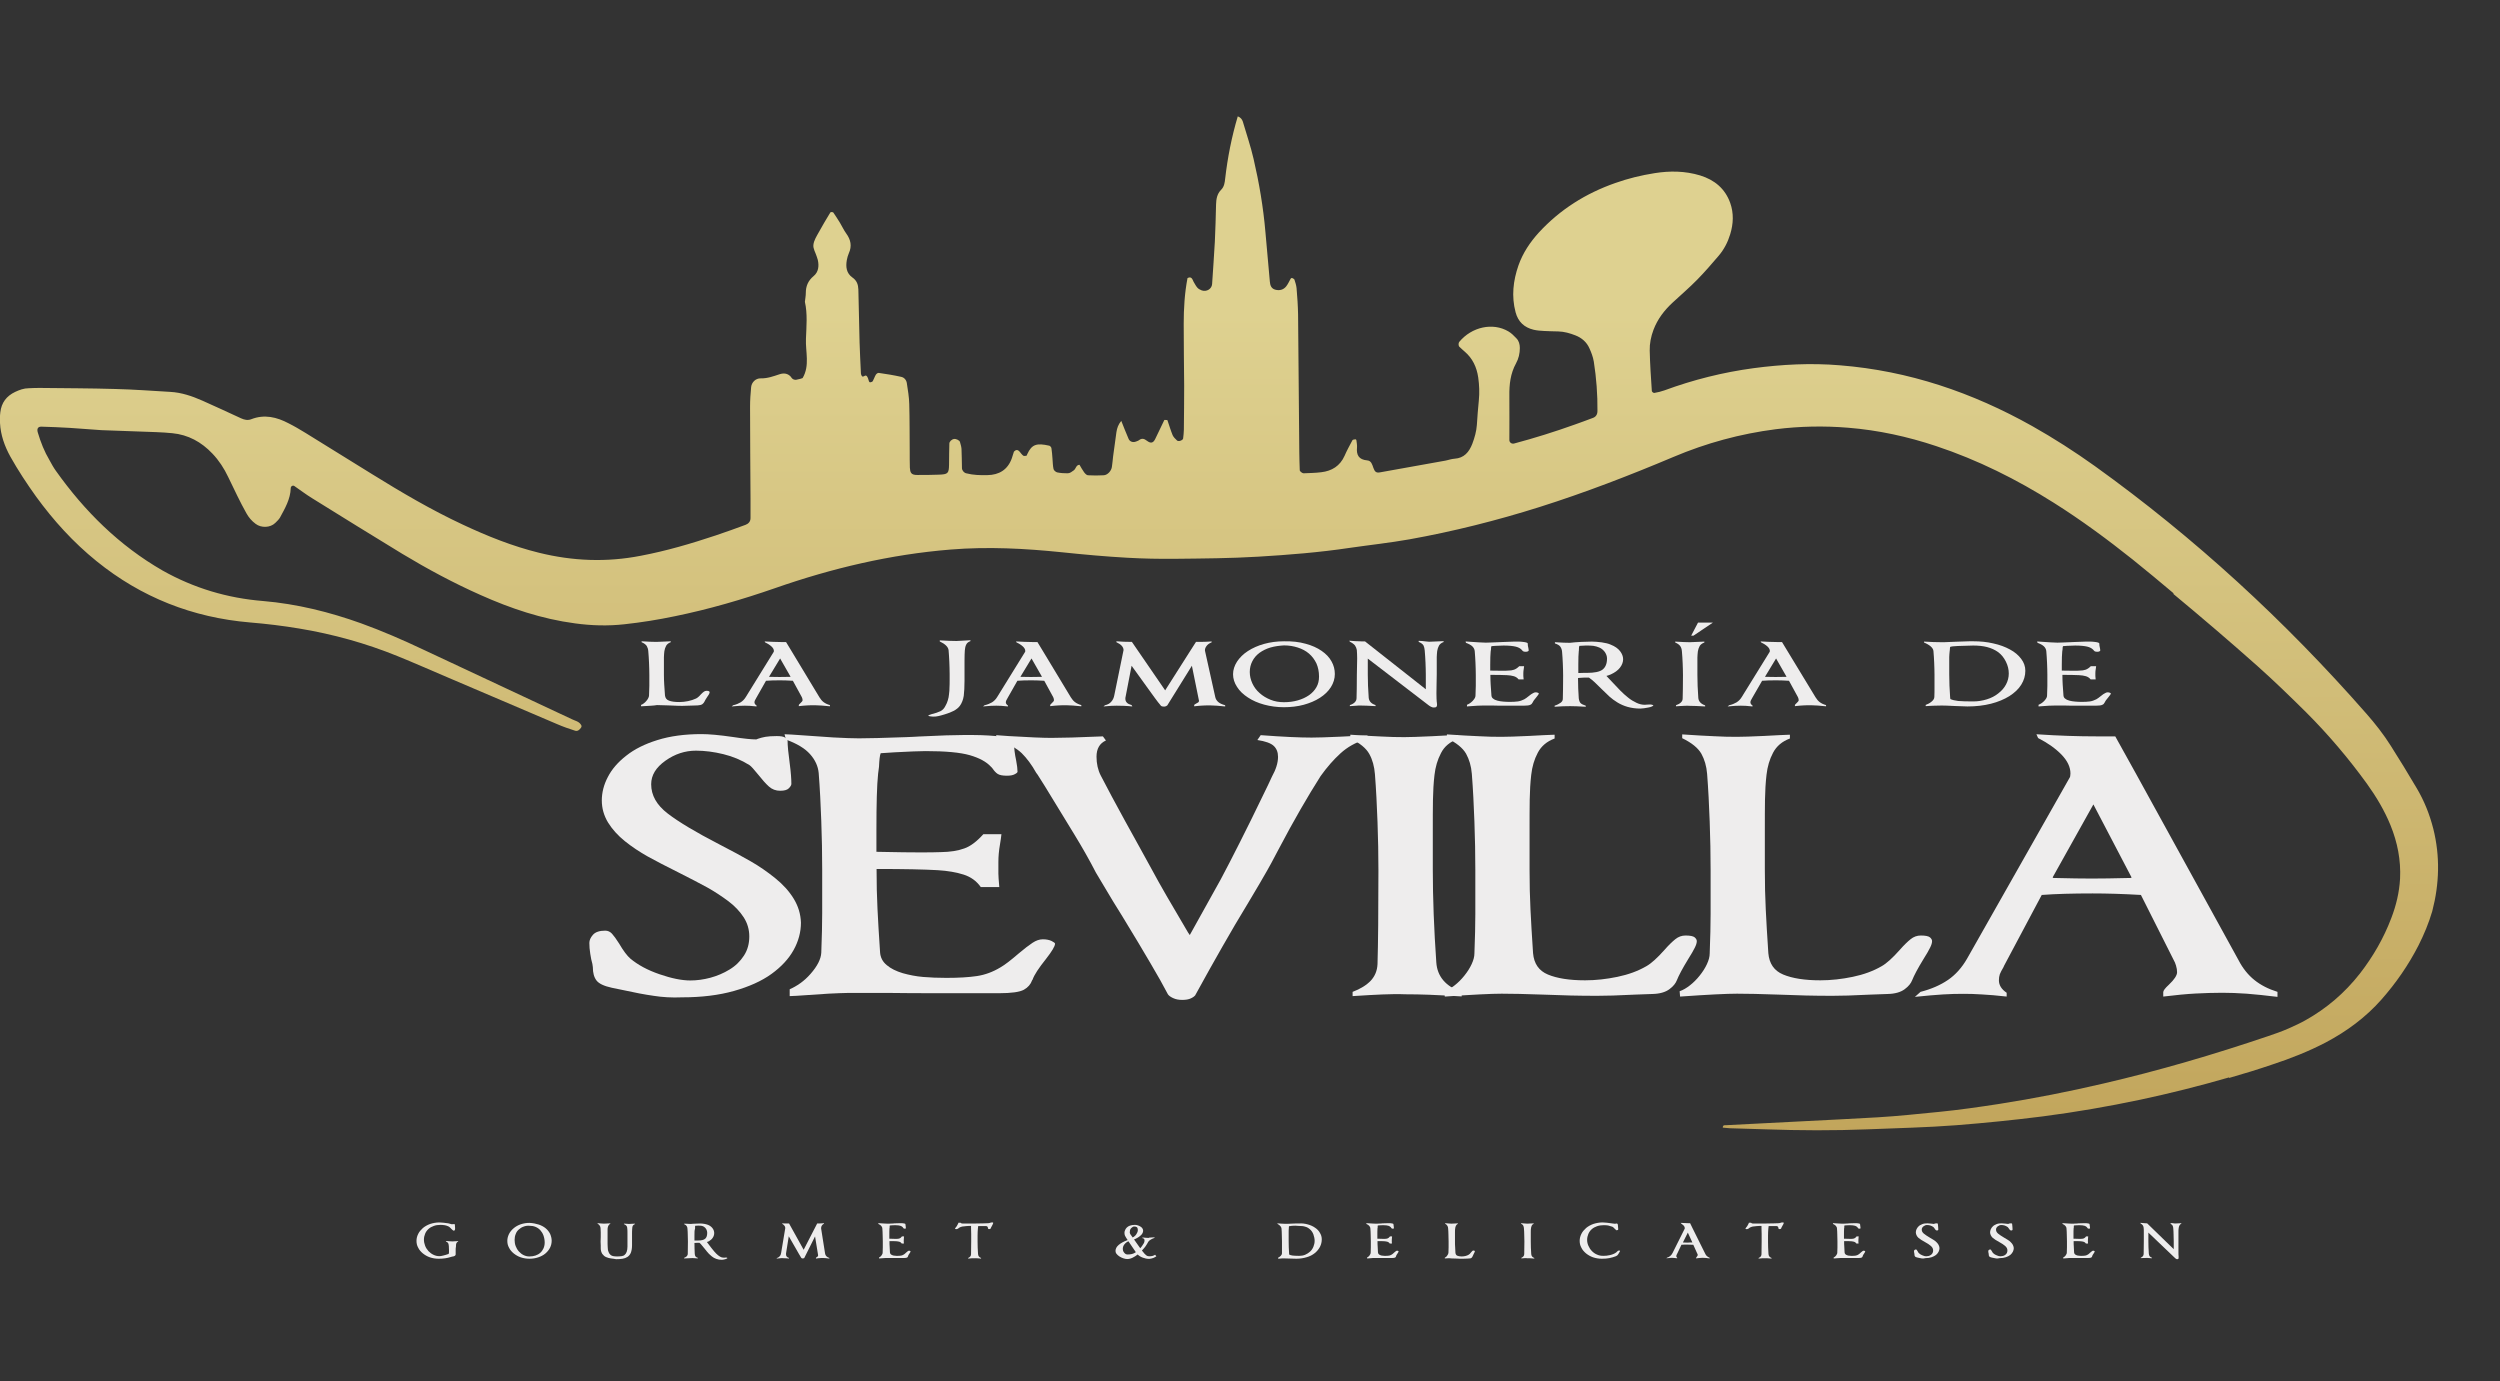 <svg enable-background="new 0 0 164.59 90.94" viewBox="0 0 164.59 90.94" xmlns="http://www.w3.org/2000/svg" xmlns:xlink="http://www.w3.org/1999/xlink"><rect x="0" y="0" width="164.59" height="90.94" fill="#333333" stroke="none"/><linearGradient id="a" gradientUnits="userSpaceOnUse" x1="80.254" x2="80.254" y1="77.609" y2="20.643"><stop offset=".006" stop-color="#c0a359"/><stop offset="1" stop-color="#ded190"/></linearGradient><g fill="#eeeded"><path d="m43.03 65.56c-.57-.08-1.26-.21-2.07-.39-.34-.07-.57-.12-.68-.14-.51-.11-.85-.27-1.01-.48s-.24-.5-.24-.88c0-.01-.01-.08-.03-.21-.06-.19-.1-.42-.14-.67s-.06-.49-.06-.71c0-.18.08-.36.24-.54s.43-.27.81-.27c.17 0 .32.07.44.2s.28.35.47.65c.28.48.53.81.74.99.49.41 1.13.76 1.92 1.03.78.27 1.46.41 2.03.41.43 0 .87-.06 1.32-.18.44-.12.87-.3 1.26-.54.4-.24.71-.55.95-.92s.35-.79.35-1.26c0-.45-.12-.87-.37-1.26-.25-.38-.58-.74-1.01-1.06s-.88-.62-1.38-.9c-.49-.27-1.13-.6-1.9-.99-.83-.41-1.51-.77-2.04-1.06-.53-.3-1.03-.63-1.49-1s-.83-.78-1.11-1.23c-.27-.45-.41-.93-.41-1.45s.13-1.04.4-1.55c.26-.51.67-.98 1.21-1.4.54-.43 1.22-.77 2.06-1.03.83-.26 1.8-.39 2.89-.39.49 0 1.18.06 2.07.19.72.11 1.23.16 1.53.16.02 0 .06-.01.11-.04.15-.05.32-.1.5-.13s.43-.05.75-.05c.26 0 .45.03.55.1s.16.13.16.19c0 .34.05.84.14 1.5.08.6.11 1.06.11 1.36 0 .08-.06.18-.17.29s-.3.16-.57.16c-.28 0-.53-.09-.74-.28s-.44-.45-.71-.79c-.27-.33-.45-.54-.57-.62-.53-.33-1.1-.57-1.72-.72-.61-.15-1.22-.23-1.8-.23-.72 0-1.39.22-2.01.66s-.94.95-.94 1.55c0 .73.36 1.37 1.09 1.93s1.85 1.23 3.36 2.01c.85.44 1.56.82 2.11 1.14.56.32 1.09.69 1.6 1.1s.92.86 1.22 1.35.46 1.01.48 1.58c0 .62-.16 1.22-.48 1.8s-.81 1.11-1.46 1.58-1.48.84-2.47 1.12-2.13.42-3.42.42c-.67.03-1.31-.01-1.87-.1z"/><path d="m54.53 65.42c-.52.03-1.22.08-2.09.14-.09 0-.25.01-.45.02v-.45c.23-.1.46-.23.7-.4s.46-.37.67-.61c.45-.51.69-.98.71-1.4.04-1.04.06-1.91.06-2.59s0-1.64 0-2.89c0-1.04-.02-2.11-.06-3.19s-.09-2.14-.17-3.15c-.04-.45-.23-.87-.57-1.25s-.87-.7-1.59-.96l-.09-.35.45.02c1.1.08 2.01.14 2.75.19.74.04 1.31.06 1.7.06.3 0 .71-.01 1.23-.02s1.15-.03 1.89-.06c.36-.01.63-.03.82-.04 1.4-.07 2.39-.1 2.98-.1.42 0 .78 0 1.11.01.32.01.65.03.99.06s.62.09.85.16c.23.08.34.18.34.3 0 .34.05.73.14 1.15.06.32.09.56.09.74 0 .04-.06.1-.18.16-.12.07-.3.1-.52.1-.28 0-.49-.04-.61-.12s-.23-.2-.33-.35c-.06-.07-.09-.11-.11-.12-.3-.33-.77-.58-1.39-.76s-1.6-.27-2.92-.27c-.4 0-1.08.03-2.04.08l-.91.06c-.06.15-.09.45-.11.89-.02.18-.04.34-.06.47-.08.77-.11 1.99-.11 3.67v1.46c1.36.03 2.36.04 2.98.04.57 0 .99-.01 1.28-.02.61-.01 1.11-.09 1.52-.24.41-.14.83-.46 1.26-.94h1.19c-.02.19-.05.41-.09.64-.08.45-.11.85-.11 1.19v.77c0 .14.02.44.06.88h-1.22c-.28-.4-.66-.67-1.13-.82s-1.04-.25-1.7-.29c-.85-.05-2.19-.08-4.03-.08 0 .96.02 1.83.06 2.61s.09 1.73.17 2.87c.02.34.17.63.44.85.27.23.62.4 1.05.53.43.12.87.21 1.35.25.47.04.98.06 1.53.06.81 0 1.48-.04 2.01-.12s1.05-.27 1.56-.58c.28-.16.68-.47 1.19-.91.38-.32.68-.55.91-.7s.45-.23.68-.23.42.04.57.11c.15.08.23.13.23.18 0 .16-.2.5-.6 1.01-.47.59-.77 1.04-.88 1.36l-.03.04c-.09.26-.27.47-.54.62s-.81.23-1.65.23h-4.23c-1.17 0-2.21-.01-3.12-.02-1.23 0-2.07 0-2.53 0-.38.01-.83.02-1.35.05z"/><path d="m70.72 54.92c-.55-.9-1.19-1.95-1.93-3.16l-.48-.76-.09-.12c-.3-.54-.62-.96-.95-1.29-.33-.32-.87-.62-1.6-.9l-.09-.29.82.06c1.34.08 2.28.12 2.81.12.66 0 1.8-.03 3.4-.1l.2.27c-.42.19-.62.55-.62 1.07 0 .45.09.87.28 1.24.45.88.99 1.87 1.6 2.99.61 1.11 1.21 2.18 1.77 3.21.49.92 1.29 2.3 2.38 4.14l.11.16c.61-1.11 1.29-2.33 2.04-3.67.38-.71.8-1.53 1.26-2.44s1.01-2.02 1.63-3.31c.15-.3.31-.64.48-1.01.26-.47.4-.9.4-1.3 0-.3-.09-.54-.28-.72s-.55-.31-1.08-.39l.22-.32c1.46.11 2.57.16 3.35.16.38 0 1.01-.02 1.9-.06.76-.04 1.35-.07 1.79-.08l-.17.27c-.62.19-1.16.49-1.62.91-.45.41-.89.91-1.31 1.5-.44.69-.87 1.41-1.31 2.17s-.95 1.69-1.53 2.79c-.3.58-.53 1-.68 1.26-.25.44-.65 1.13-1.22 2.08-.61 1-1.18 1.97-1.72 2.92-.54.94-1.14 2.02-1.8 3.22-.04.05-.13.12-.28.19s-.34.1-.57.1-.43-.04-.6-.12-.28-.16-.34-.25c-.3-.58-.68-1.25-1.14-2.03-.45-.78-1.08-1.82-1.87-3.12-.44-.7-.78-1.26-1.02-1.67-.25-.41-.48-.81-.71-1.19-.4-.78-.88-1.63-1.43-2.53z"/><path d="m91.02 65.47c-.52.02-1.18.06-1.97.11v-.28c.51-.19.91-.44 1.19-.73.28-.3.43-.66.45-1.1.04-1.37.06-3.43.06-6.16 0-1.04-.02-2.11-.06-3.19s-.09-2.14-.17-3.15c-.04-.51-.16-.95-.37-1.33s-.62-.72-1.25-1.02v-.25c.87.06 1.56.1 2.07.12.51.03 1 .04 1.48.04.36 0 .96-.02 1.82-.06.74-.04 1.31-.07 1.73-.08v.25c-.53.19-.91.5-1.13.94-.23.43-.37.92-.43 1.45-.06.52-.09 1.06-.1 1.63-.01.56-.01 1.28-.01 2.14v2.45c0 1.9.08 3.93.23 6.1.06.93.61 1.59 1.67 1.96v.29c-.89-.05-1.6-.09-2.14-.11s-1.06-.03-1.57-.03c-.48-.02-.98-.01-1.5.01z"/><path d="m95.12 65.61-.03-.35c.23-.08.45-.21.68-.39s.44-.39.64-.64.36-.5.48-.76.18-.49.18-.7c.04-1.04.06-1.91.06-2.59s0-1.64 0-2.89c0-1.04-.02-2.11-.06-3.19s-.09-2.14-.17-3.15c-.04-.51-.17-.95-.38-1.33-.22-.38-.64-.72-1.26-1.02v-.25c.89.06 1.59.1 2.1.12.51.03 1 .04 1.48.04.38 0 .99-.02 1.84-.06.74-.04 1.3-.07 1.67-.08v.25c-.51.19-.88.5-1.11.94-.23.43-.37.92-.43 1.45-.06.52-.09 1.06-.1 1.63-.01.56-.01 1.28-.01 2.14v2.45c0 .98.02 1.85.06 2.63s.09 1.74.17 2.89c.06.69.38 1.16.98 1.41s1.41.38 2.45.38c.7 0 1.41-.08 2.13-.23s1.35-.38 1.9-.7c.32-.18.72-.54 1.19-1.07.28-.32.52-.55.72-.71s.42-.24.67-.24c.3 0 .5.04.6.12.09.08.14.16.14.25 0 .11-.04.25-.13.43s-.23.43-.44.76c-.38.62-.62 1.08-.74 1.38-.08.21-.24.41-.5.6s-.63.3-1.12.31c-.08 0-.44.01-1.11.04-1.14.06-1.99.08-2.55.08-.66 0-1.23-.01-1.72-.02-.48-.01-1.09-.03-1.83-.06-1.13-.04-2.03-.06-2.7-.06-.66 0-1.92.06-3.75.19z"/><path d="m110.61 65.61-.03-.35c.23-.08.45-.21.68-.39s.44-.39.64-.64.36-.5.48-.76.18-.49.18-.7c.04-1.04.06-1.91.06-2.59s0-1.64 0-2.89c0-1.04-.02-2.11-.06-3.19s-.09-2.14-.17-3.15c-.04-.51-.17-.95-.38-1.33-.22-.38-.64-.72-1.26-1.02v-.25c.89.06 1.59.1 2.1.12.51.03 1 .04 1.48.04.38 0 .99-.02 1.84-.06.74-.04 1.3-.07 1.67-.08v.25c-.51.19-.88.5-1.11.94-.23.43-.37.92-.43 1.45-.06.52-.09 1.06-.1 1.63-.01.56-.01 1.28-.01 2.14v2.45c0 .98.02 1.85.06 2.63s.09 1.74.17 2.89c.06.69.38 1.16.98 1.41s1.41.38 2.45.38c.7 0 1.41-.08 2.13-.23s1.35-.38 1.9-.7c.32-.18.72-.54 1.19-1.07.28-.32.52-.55.72-.71s.42-.24.67-.24c.3 0 .5.04.6.12.09.08.14.16.14.25 0 .11-.04.25-.13.43s-.23.43-.44.76c-.38.62-.62 1.08-.74 1.38-.08.21-.24.41-.5.6s-.63.3-1.12.31c-.08 0-.44.01-1.11.04-1.14.06-1.99.08-2.55.08-.66 0-1.23-.01-1.72-.02-.48-.01-1.09-.03-1.83-.06-1.13-.04-2.03-.06-2.7-.06-.66 0-1.91.06-3.75.19z"/><path d="m147.38 63.22c.28.54.63.97 1.04 1.3s.91.59 1.52.78v.33c-.78-.1-1.45-.16-2.03-.21-.58-.04-1.11-.06-1.6-.06-.59 0-1.17.02-1.76.05s-1.3.1-2.13.2v-.29c0-.1.12-.26.37-.49.36-.34.54-.62.54-.82 0-.14-.02-.28-.07-.44s-.09-.26-.13-.32l-2.18-4.33c-1.19-.07-2.25-.1-3.18-.1-1.31 0-2.42.03-3.35.1l-2.5 4.7v.02c-.13.22-.22.39-.26.5-.04.12-.06.25-.06.4 0 .32.17.59.51.82v.25c-.64-.07-1.18-.12-1.62-.14-.44-.03-.84-.04-1.22-.04-.44 0-.89.01-1.36.04s-1.09.08-1.84.16l.37-.33c.7-.18 1.3-.44 1.8-.78s.92-.81 1.26-1.4l6.75-11.91c.04-.05.06-.15.06-.29 0-.41-.19-.82-.58-1.23-.39-.4-.9-.77-1.55-1.1l-.11-.25c1.46.1 2.78.14 3.97.14h1.22l1.36 2.45zm-7.06-5.42v-.06l-2.5-4.78-2.67 4.78v.06c1.14.03 1.99.04 2.55.04.58 0 1.45-.01 2.62-.04z"/><path d="m42.21 46.5-.01-.09c.06-.02.12-.05.18-.1.06-.04.12-.1.17-.16s.1-.12.13-.19c.03-.06.05-.12.05-.17.01-.26.02-.47.02-.64s0-.41 0-.72c0-.26-.01-.52-.02-.79s-.03-.53-.05-.78c-.01-.13-.05-.24-.1-.33-.06-.09-.17-.18-.34-.25v-.06c.24.01.43.02.57.03s.27.01.4.01c.1 0 .27-.01.5-.02.2-.01.35-.02.45-.02v.06c-.14.05-.24.13-.3.23-.06.11-.1.23-.12.36s-.02.26-.03.4v.53.61c0 .24.01.46.02.65s.03.43.05.72c.02.17.1.29.27.35.16.06.38.09.67.09.19 0 .38-.02.58-.06.19-.04.37-.1.52-.17.09-.04.2-.13.32-.27.08-.08.14-.14.2-.18.05-.04.11-.06.18-.06.08 0 .14.01.16.03.03.02.04.04.04.06 0 .03-.01.06-.03.11-.02.04-.06.11-.12.19-.1.15-.17.27-.2.34-.02.05-.07.1-.13.15-.07.05-.17.07-.3.08-.02 0-.12 0-.3.01-.31.01-.54.02-.69.02-.18 0-.33 0-.47-.01-.13 0-.3-.01-.5-.02-.31-.01-.55-.02-.73-.02-.2.04-.54.05-1.04.08z"/><path d="m53.95 45.91c.08.13.17.24.28.32s.25.15.41.19v.08c-.21-.02-.39-.04-.55-.05s-.3-.02-.44-.02c-.16 0-.32 0-.48.01s-.35.02-.58.05v-.07c0-.02.03-.06.1-.12.1-.09.15-.15.15-.21 0-.03-.01-.07-.02-.11s-.02-.07-.03-.08l-.59-1.08c-.32-.02-.61-.03-.86-.03-.35 0-.66.01-.91.03l-.67 1.18v.01c-.04.05-.06.1-.07.13s-.02.06-.02.1c0 .08.05.15.14.21v.06c-.17-.02-.32-.03-.44-.04s-.23-.01-.33-.01c-.12 0-.24 0-.37.01s-.3.02-.5.04l.1-.08c.19-.04.35-.11.49-.19.14-.09.25-.2.34-.35l1.83-2.96c.01-.01.02-.04.02-.07 0-.1-.05-.2-.16-.3s-.25-.19-.42-.27l-.03-.06c.4.02.75.04 1.08.04h.33l.37.61zm-1.91-1.35v-.02l-.68-1.19-.72 1.19v.02c.31.01.54.01.69.01s.39 0 .71-.01z"/><path d="m61.87 42.23v-.07c.24.01.45.02.64.03.18.01.33.01.46.01.08 0 .21-.01.39-.02.2-.01.38-.02.53-.03v.06c-.14.05-.23.12-.28.23-.05.1-.08.23-.09.38s-.02.39-.02.71v1.29c0 .41-.02.74-.05.99-.04.25-.12.47-.25.65-.09.13-.22.23-.39.33-.17.09-.38.17-.61.24-.15.05-.29.08-.4.11-.12.03-.24.04-.37.04-.06 0-.12-.01-.2-.02-.07-.01-.11-.03-.11-.05 0-.01.01-.02.03-.03s.06-.02.12-.04l.02-.01c.28-.07.49-.14.63-.21s.25-.19.33-.36c.06-.1.11-.22.15-.35s.07-.27.08-.41c.02-.14.03-.29.03-.44.01-.15.01-.3.01-.47v-.42c0-.26-.01-.52-.02-.79s-.03-.53-.05-.78c-.03-.21-.22-.4-.58-.57z"/><path d="m70.5 45.91c.08.13.17.24.28.32s.25.15.41.19v.08c-.21-.02-.39-.04-.55-.05s-.3-.02-.44-.02c-.16 0-.32 0-.48.01s-.35.02-.58.05v-.07c0-.02.03-.06.1-.12.1-.09.15-.15.15-.21 0-.03-.01-.07-.02-.11s-.02-.07-.03-.08l-.59-1.08c-.32-.02-.61-.03-.86-.03-.35 0-.66.01-.91.03l-.67 1.18v.01c-.04.05-.06.1-.07.13s-.02.06-.02.1c0 .08.05.15.14.21v.06c-.17-.02-.32-.03-.44-.04s-.23-.01-.33-.01c-.12 0-.24 0-.37.01s-.3.02-.5.04l.1-.08c.19-.04.35-.11.49-.19.14-.09.25-.2.34-.35l1.83-2.96c.01-.01.02-.04.02-.07 0-.1-.05-.2-.16-.3s-.25-.19-.42-.27l-.03-.06c.4.02.75.04 1.08.04h.33l.37.61zm-1.91-1.35v-.02l-.68-1.19-.72 1.19v.02c.31.01.54.01.69.01s.39 0 .71-.01z"/><path d="m80.01 45.9c.03.13.1.24.21.33s.26.15.44.2v.08c-.21-.02-.39-.04-.55-.05s-.3-.02-.44-.02c-.15 0-.31 0-.47.01s-.35.02-.58.05v-.07c0-.03.04-.07.13-.11.06-.03.11-.06.14-.08.03-.03.05-.06.05-.11 0 0 0-.01-.01-.02v-.01l-.46-2.27-1.62 2.61c-.02.01-.04.03-.08.05s-.08.03-.13.03c-.07 0-.12-.01-.15-.02s-.06-.03-.08-.06-.04-.06-.07-.09-.06-.07-.1-.12-.11-.14-.21-.28-.26-.36-.47-.65c-.59-.82-.94-1.31-1.06-1.47l-.4 2.07c-.01.02-.01.05-.01.1 0 .11.03.19.1.26.06.07.17.12.31.16l.05.09c-.18-.02-.36-.03-.55-.04s-.35-.01-.48-.01c-.12 0-.24 0-.37.01s-.3.02-.5.04l.1-.08c.17-.04.31-.11.41-.23.11-.12.17-.26.2-.42l.61-2.98c0-.2-.16-.38-.47-.52v-.06c.19.01.36.02.5.03.14 0 .31.01.52.01l2.19 3.19 1.64-2.58.39-.61h.29c.08 0 .21-.01.4-.01.15-.01.27-.01.34-.02v.06c-.13.05-.24.12-.32.22s-.12.2-.12.29v.04c.01.02.01.03.01.04z"/><path d="m85.95 42.38c.42.11.77.27 1.06.47s.51.43.65.69c.15.26.22.54.22.84s-.09.59-.26.86-.41.5-.72.7-.67.35-1.07.46c-.41.11-.84.16-1.3.16s-.89-.06-1.3-.17-.77-.27-1.07-.47c-.31-.2-.55-.43-.72-.7-.17-.26-.26-.54-.26-.83s.09-.56.26-.83c.17-.26.41-.5.72-.7s.67-.36 1.07-.47.84-.17 1.3-.17c.53-.01 1 .04 1.42.16zm-2.31.25c-.27.08-.51.2-.72.35-.2.15-.36.33-.47.55-.11.21-.17.45-.17.71s.06.51.17.75.27.46.48.64c.21.19.45.33.72.44s.57.16.88.16c.33 0 .63-.04.91-.12s.52-.19.74-.34c.21-.15.37-.32.49-.53s.17-.44.17-.7c0-.32-.06-.61-.17-.86-.12-.25-.28-.47-.49-.65s-.46-.31-.74-.4-.58-.14-.91-.14c-.32.02-.62.06-.89.14z"/><path d="m93.87 42.23c.11.01.18.02.22.02.1 0 .26-.01.49-.02.2-.01.35-.02.46-.02v.06c-.14.05-.24.13-.3.23-.06.11-.1.23-.12.36s-.02.26-.03.4v.53.61c0 .13 0 .31-.01.55-.01.32-.01.55-.01.68 0 .27.01.47.02.58l.01.06c.01.07.01.11.01.14 0 .06-.02.11-.05.13-.03.03-.09.04-.18.04-.05 0-.11-.02-.17-.05s-.12-.07-.17-.11l-3.99-3.06v.36.69c0 .47.02.98.06 1.52.02.24.17.4.45.49v.07c-.24-.01-.43-.02-.58-.03s-.29-.01-.43-.01c-.08 0-.16 0-.23.01-.07 0-.22.01-.45.03v-.07c.13-.04.24-.1.32-.18s.12-.17.12-.28c.01-.34.02-.85.02-1.53 0-.11 0-.28.01-.52s.01-.43.01-.55c0-.24-.01-.41-.02-.52v-.04c-.02-.11-.06-.21-.12-.3-.07-.09-.18-.17-.34-.25l-.04-.07c.03 0 .06 0 .11.01.23.02.41.03.54.03.13.01.26.01.39.01l4 3.15v-.32-.64c0-.26-.01-.52-.02-.79s-.03-.53-.05-.78v-.01c-.01-.14-.04-.25-.08-.34-.05-.09-.15-.17-.32-.24v-.07c.15 0 .3.02.47.04z"/><path d="m97.27 46.46c-.14.01-.33.02-.57.04-.03 0-.07 0-.12.01v-.11c.06-.02.12-.06.19-.1.06-.04.12-.09.18-.15.12-.13.19-.24.19-.35.01-.26.02-.47.02-.64s0-.41 0-.72c0-.26-.01-.52-.02-.79s-.03-.53-.05-.78c-.01-.11-.06-.22-.15-.31s-.24-.17-.43-.24l-.02-.09.12.01c.3.02.55.04.75.05s.35.02.46.02c.08 0 .19 0 .33-.01.14 0 .31-.01.51-.02.1 0 .17-.01.22-.01.38-.02.65-.03.81-.03h.3c.09 0 .18.01.27.02s.17.02.23.04.09.04.09.07c0 .09.01.18.04.29.02.08.02.14.02.18 0 .01-.02.02-.05.04s-.08.03-.14.03c-.08 0-.13-.01-.17-.03-.03-.02-.06-.05-.09-.09-.02-.02-.03-.03-.03-.03-.08-.08-.21-.15-.38-.19s-.43-.07-.79-.07c-.11 0-.29.01-.55.02l-.25.02c-.02.04-.03.11-.03.22-.01.04-.01.08-.02.12-.02.19-.03.5-.03.91v.36c.37.01.64.01.81.01.15 0 .27 0 .35-.01.16 0 .3-.02.41-.06s.22-.11.34-.23h.32c-.01.05-.01.1-.02.16-.02.11-.03.21-.03.3v.19s.01.11.02.22h-.33c-.08-.1-.18-.17-.31-.21s-.28-.06-.46-.07c-.23-.01-.6-.02-1.09-.02 0 .24.01.46.02.65s.03.43.05.71c.01.09.04.16.12.21.07.06.17.1.28.13.12.03.24.05.37.06s.27.02.42.02c.22 0 .4-.01.55-.03.14-.02.28-.07.42-.14.08-.04.18-.12.32-.23.1-.08.18-.14.25-.17.06-.04.12-.06.18-.06s.11.01.15.03.06.03.06.04c0 .04-.05.12-.16.25-.13.15-.21.26-.24.34l-.01.01c-.03.06-.07.12-.15.15-.07.04-.22.06-.45.06h-1.15c-.32 0-.6 0-.85-.01-.33 0-.56 0-.69 0-.07 0-.2 0-.34.01z"/><path d="m104.11 42.26c.31-.01.54-.02.69-.02.19 0 .41.02.65.05.25.04.44.08.59.15.28.11.48.25.62.43.13.17.2.35.2.53 0 .19-.07.38-.21.56s-.34.32-.6.44c-.1.04-.2.08-.29.1.07.08.19.2.35.37.22.23.4.43.56.59s.33.32.51.46c.18.15.37.26.56.35s.37.13.55.13c.03 0 .07 0 .13-.01.09-.01.16-.01.22-.01.05 0 .09.01.13.02s.07.02.08.03c0 .03-.03.05-.09.08s-.14.05-.24.07-.2.04-.29.05c-.1.01-.18.02-.24.02-.3 0-.58-.04-.83-.11s-.47-.17-.67-.29-.37-.25-.53-.39c-.15-.14-.34-.32-.55-.53-.17-.17-.31-.31-.43-.42s-.24-.21-.37-.3h-.31c-.07 0-.17.01-.32.02l-.09.01c0 .47.02.92.05 1.34.02.14.06.25.12.31s.18.12.34.17v.07c-.24-.01-.44-.02-.59-.03s-.29-.01-.43-.01c-.31 0-.65.01-1.03.04v-.07c.16-.05.29-.12.39-.19s.15-.16.15-.26c.01-.34.02-.85.02-1.54 0-.26-.01-.52-.02-.79s-.03-.53-.05-.78c-.01-.12-.05-.23-.11-.32s-.18-.16-.36-.22v-.08c.44.03.77.04.99.04.2-.03.44-.04.75-.06zm-.2 1.48v.57c.08 0 .2 0 .34-.01h.22c.5 0 .85-.07 1.04-.22s.29-.39.29-.73c0-.14-.05-.28-.14-.42-.1-.13-.22-.24-.37-.3-.12-.05-.25-.09-.39-.11s-.31-.02-.51-.02c-.08 0-.21.01-.39.02h-.02c-.02.04-.03.11-.03.22 0 .06 0 .1-.01.13-.02.19-.03.48-.03.87z"/><path d="m110.88 46.47c-.14.01-.32.01-.54.03v-.07c.14-.05.25-.11.32-.18.08-.07.12-.16.12-.27.01-.34.02-.85.02-1.53 0-.26-.01-.52-.02-.79s-.03-.53-.05-.78c-.01-.13-.04-.24-.1-.33s-.17-.18-.34-.25v-.06c.24.01.42.02.56.03s.27.01.4.01c.1 0 .26-.01.49-.02.2-.01.36-.02.47-.02v.06c-.14.05-.25.13-.31.23-.06.11-.1.23-.12.36s-.02.26-.03.4v.53.61c0 .47.02.98.06 1.52.02.23.17.39.45.49v.07c-.24-.01-.44-.02-.58-.03-.15-.01-.29-.01-.43-.01-.09-.01-.23-.01-.37 0z"/><path d="m119.53 45.91c.08.13.17.24.28.32s.25.15.41.19v.08c-.21-.02-.39-.04-.55-.05s-.3-.02-.44-.02c-.16 0-.32 0-.48.01s-.35.02-.58.05v-.07c0-.02.03-.06.1-.12.1-.09.15-.15.15-.21 0-.03-.01-.07-.02-.11s-.02-.07-.03-.08l-.59-1.08c-.32-.02-.61-.03-.86-.03-.35 0-.66.01-.91.03l-.68 1.18v.01c-.04.05-.06.1-.07.13s-.02.06-.02.1c0 .08.05.15.14.21v.06c-.17-.02-.32-.03-.44-.04s-.23-.01-.33-.01c-.12 0-.24 0-.37.01s-.3.02-.5.04l.1-.08c.19-.04.35-.11.49-.19.14-.09.25-.2.34-.35l1.83-2.96c.01-.01.02-.04.02-.07 0-.1-.05-.2-.16-.3s-.25-.19-.42-.27l-.03-.06c.4.02.75.04 1.08.04h.33l.37.61zm-1.92-1.35v-.02l-.68-1.19-.72 1.19v.02c.31.01.54.01.69.01.16 0 .4 0 .71-.01z"/><path d="m131.23 42.36c.42.09.79.23 1.1.4.32.17.56.38.74.62s.27.5.27.78c0 .33-.09.63-.27.92s-.44.53-.78.75c-.34.21-.74.38-1.21.5s-.99.18-1.55.18c-.17 0-.46-.01-.86-.03-.37-.02-.65-.03-.83-.03-.14 0-.31 0-.49.01s-.37.01-.57.03v-.08c.14-.05.27-.12.39-.22s.18-.2.18-.31c.01-.17.01-.41.01-.72v-.73c0-.26-.01-.52-.02-.79s-.03-.53-.05-.78c-.02-.2-.22-.39-.62-.56v-.06c.2.01.4.02.61.03s.38.01.53.01.3 0 .44-.01c.14 0 .3-.01.5-.02.23-.01.43-.01.59-.02s.35-.01.57-.01c.46 0 .9.04 1.32.14zm-2.34.17c-.26.01-.43.03-.5.06-.01.05-.02.12-.02.2-.01.03-.01.05-.01.07-.02.13-.02.26-.03.4v.53.61c0 .47.02.98.06 1.52 0 .01 0 .02.01.05v.05c.12.06.29.1.52.13.23.02.56.03.99.03.31 0 .61-.05.9-.14s.54-.22.75-.39c.22-.17.39-.36.51-.59s.18-.46.18-.72-.06-.52-.19-.78-.29-.46-.5-.62c-.22-.16-.47-.27-.74-.34s-.58-.1-.91-.1c-.41.01-.76.02-1.02.03z"/><path d="m134.9 46.46c-.14.01-.33.02-.57.04-.03 0-.07 0-.12.01v-.11c.06-.02.12-.06.19-.1.06-.04.12-.09.18-.15.12-.13.19-.24.19-.35.01-.26.02-.47.02-.64s0-.41 0-.72c0-.26-.01-.52-.02-.79s-.03-.53-.05-.78c-.01-.11-.06-.22-.15-.31s-.24-.17-.43-.24l-.02-.09.12.01c.3.02.55.04.75.05s.35.02.46.02c.08 0 .19 0 .33-.01.14 0 .31-.01.51-.02.1 0 .17-.01.22-.01.38-.02.65-.03.81-.03h.3c.09 0 .18.01.27.02s.17.02.23.04.09.04.09.07c0 .09.01.18.04.29.02.08.02.14.02.18 0 .01-.02.02-.05.04s-.08.03-.14.03c-.08 0-.13-.01-.17-.03-.03-.02-.06-.05-.09-.09-.02-.02-.03-.03-.03-.03-.08-.08-.21-.15-.38-.19s-.43-.07-.79-.07c-.11 0-.29.01-.55.02l-.25.02c-.02.04-.03.11-.03.22-.01.04-.01.08-.02.12-.02.19-.03.5-.03.91v.36c.37.01.64.01.81.01.15 0 .27 0 .35-.01.16 0 .3-.02.41-.06s.22-.11.34-.23h.35c-.01.05-.01.1-.02.16-.02.11-.03.21-.03.3v.19s.01.11.02.22h-.33c-.08-.1-.18-.17-.31-.21s-.28-.06-.46-.07c-.23-.01-.6-.02-1.09-.02 0 .24.01.46.02.65s.03.43.05.71c.01.09.04.16.12.21.07.06.17.1.28.13.12.03.24.05.37.06s.27.02.42.02c.22 0 .4-.01.55-.03.14-.02.28-.07.42-.14.08-.04.18-.12.32-.23.1-.08.18-.14.25-.17.06-.04.12-.06.18-.06s.11.01.15.03.06.03.06.04c0 .04-.05.12-.16.25-.13.15-.21.26-.24.34l-.01.01c-.03.06-.07.12-.15.15-.07.04-.22.06-.45.06h-1.15c-.32 0-.6 0-.85-.01-.33 0-.56 0-.69 0-.1 0-.22 0-.37.01z"/><path d="m112.77 40.99-1.28.86h-.15l.45-.86z"/><path d="m29.98 82.64c-.01.02-.03.03-.06.05s-.08.03-.15.04c-.05.01-.09.02-.11.03-.21.07-.47.11-.78.11-.2 0-.39-.03-.57-.09s-.33-.15-.47-.26c-.13-.11-.24-.23-.31-.38-.08-.14-.11-.29-.11-.45s.04-.31.11-.45c.07-.15.18-.27.31-.39.13-.11.29-.2.48-.27.19-.06.39-.1.61-.1.08 0 .17.01.28.02.1.01.2.02.31.04.04.01.09.02.15.04.04.01.07.02.08.02.02 0 .04 0 .06-.01h.06c.03 0 .05 0 .06.01s.02.01.02.02v.03.06c0 .03 0 .07.01.12v.09c0 .02-.01.04-.02.07-.01.02-.04.03-.07.03-.02 0-.04-.01-.06-.03s-.05-.05-.09-.08c-.04-.05-.08-.08-.11-.11s-.07-.05-.11-.07c-.09-.04-.17-.06-.24-.07-.08-.01-.16-.02-.25-.02-.17 0-.32.02-.45.07-.14.05-.25.11-.35.2s-.17.19-.22.31-.08.25-.08.39.03.28.08.41.13.25.22.35c.1.1.2.18.33.24.12.06.25.09.39.09.06 0 .15-.01.25-.04.1-.02.21-.06.34-.1.02-.01.03-.02.03-.05.01-.03.01-.07.01-.12 0-.03 0-.06 0-.09 0-.12-.01-.21-.01-.26-.01-.09-.02-.15-.04-.19s-.07-.08-.15-.12v-.03c.1.01.18.01.25.02.06 0 .12.01.18.01.04 0 .09 0 .16-.01.08-.01.16-.01.22-.01l-.01.03c-.05.02-.09.06-.11.1-.02.05-.03.11-.03.18v.04c-.02.1-.02.18-.02.24v.28c0 .03-.01.04-.02.06z"/><path d="m35.47 80.62c.18.06.34.15.46.25.13.11.22.23.29.37.06.14.1.29.1.45s-.04.32-.11.46c-.08.15-.18.27-.31.38s-.29.19-.47.25-.37.09-.57.09-.39-.03-.57-.09-.33-.15-.47-.26c-.13-.11-.24-.23-.31-.38-.08-.14-.11-.29-.11-.45s.04-.3.11-.45c.07-.14.18-.27.31-.38s.29-.2.47-.26.37-.09.57-.09c.22.01.42.05.61.11zm-1.01.14c-.12.04-.22.11-.31.19s-.16.18-.2.3c-.05.12-.07.24-.07.38s.02.28.07.41.12.25.21.35.19.18.31.24.25.09.38.09c.14 0 .28-.02.4-.06s.23-.1.32-.18.16-.18.21-.29.08-.24.08-.38c0-.17-.03-.33-.08-.47s-.12-.25-.21-.35-.2-.17-.32-.22-.25-.07-.4-.07c-.14-.01-.27.01-.39.06z"/><path d="m40.22 82.85c-.11-.01-.22-.05-.32-.09s-.18-.12-.25-.21c-.06-.1-.1-.22-.1-.37v-.19c0-.12-.01-.2-.01-.24 0-.05 0-.15.01-.3 0-.13 0-.24 0-.32 0-.06 0-.14-.01-.25 0-.07-.02-.13-.05-.18s-.08-.1-.15-.14v-.03c.11.01.19.01.25.02.06 0 .12.01.17.01.04 0 .12 0 .22-.01.09-.01.15-.01.2-.01v.03c-.06.03-.1.07-.13.13s-.04.12-.05.2v.21s-0 .17-0 .29v.33.17c0 .06 0 .13.01.23 0 .13.02.23.06.31.03.08.08.14.13.18s.11.07.18.08.14.02.24.02c.13 0 .23-.01.31-.02s.15-.04.2-.09c.05-.04.1-.11.13-.2s.05-.2.05-.34c0-.05 0-.11 0-.19v-.13c0-.02 0-.11 0-.25 0-.1 0-.18 0-.26 0-.15 0-.27-.01-.34 0-.09-.02-.15-.05-.19s-.08-.08-.17-.12v-.03c.06 0 .12.01.19.01.06 0 .1.01.12.01.04 0 .11 0 .21-.01.09-.01.16-.01.2-.01v.03c-.07.03-.12.07-.14.11s-.04.11-.04.21c-.01.12-.01.24-.01.37v.47.12.12c0 .2-.03.36-.08.49-.05.12-.13.21-.22.27s-.2.1-.32.12-.26.03-.43.03c-.11-.03-.23-.03-.34-.05z"/><path d="m45.81 80.56c.13-.01.23-.01.3-.01.08 0 .18.01.29.03s.19.05.26.08c.12.06.21.14.27.23s.09.19.09.29c0 .11-.03.21-.09.3-.06.1-.15.17-.26.24-.04.02-.09.04-.13.05.03.04.08.11.15.2.09.13.18.23.25.32s.14.17.22.25.16.14.24.19.16.07.24.07h.06c.04 0 .07-.01.09-.01s.04 0 .06.01.03.01.04.02c0 .01-.01.03-.04.04s-.06.03-.1.04-.09.02-.13.03-.08.01-.1.01c-.13 0-.25-.02-.36-.06s-.21-.09-.29-.16c-.09-.07-.16-.14-.23-.21-.07-.08-.15-.17-.24-.29-.07-.09-.14-.17-.19-.23s-.1-.12-.16-.17h-.15c-.03 0-.08 0-.14.01h-.04c0 .26.01.5.02.72.01.08.02.13.05.17s.08.07.15.09v.04c-.11-.01-.19-.01-.26-.02s-.13 0-.19 0c-.13 0-.28.01-.45.02v-.04c.07-.03.13-.06.17-.1s.06-.09.07-.14c0-.18.01-.46.01-.83 0-.14 0-.28-.01-.43 0-.15-.01-.29-.02-.42 0-.07-.02-.12-.05-.17s-.08-.09-.16-.12v-.04c.19.01.34.02.43.02.09-.01.19-.02.33-.02zm-.09.8v.31h.15.1c.22 0 .37-.04.46-.12s.13-.21.13-.39c0-.08-.02-.15-.06-.23-.04-.07-.09-.13-.16-.17-.05-.03-.11-.05-.17-.06s-.14-.01-.22-.01c-.04 0-.09 0-.17.01h-.01c-.01.02-.01.06-.01.12v.07c-.04.1-.04.25-.04.47z"/><path d="m54.32 82.53c.01.07.04.13.09.18s.11.08.19.11v.04c-.09-.01-.17-.02-.24-.03s-.13-.01-.19-.01c-.07 0-.14 0-.2.01-.07 0-.15.01-.25.03v-.04c0-.02.02-.04.06-.06.03-.02.05-.03.06-.05s.02-.03.02-.06c0 0 0 0 0-.01v-.01l-.2-1.23-.71 1.42c-.01.01-.02.02-.04.02-.02.01-.04.01-.06.01-.03 0-.05 0-.06-.01s-.03-.02-.04-.03-.02-.03-.03-.05-.03-.04-.04-.07c-.02-.03-.05-.08-.09-.15-.04-.08-.11-.19-.2-.35-.26-.44-.41-.71-.46-.8l-.18 1.13v.06c0 .06.01.1.04.14s.07.07.14.09l.02.05c-.08-.01-.16-.02-.24-.02s-.15-.01-.21-.01c-.05 0-.11 0-.16.01-.06 0-.13.01-.22.02l.04-.04c.07-.02.13-.06.18-.12s.08-.14.09-.23l.27-1.62c0-.11-.07-.2-.2-.28v-.03c.09.01.16.01.22.01h.23l.96 1.73.72-1.4.17-.33h.13c.03 0 .09 0 .17-.01.07 0 .12-.01.15-.01v.03c-.06.03-.1.07-.14.12-.03.05-.05.11-.05.16v.02.02z"/><path d="m58.17 82.83c-.06 0-.14.01-.25.02-.01 0-.03 0-.05 0v-.06c.03-.01.05-.03.08-.05s.05-.05.08-.08c.05-.07.08-.13.08-.19 0-.14.01-.26.01-.35s0-.22 0-.39c0-.14 0-.28-.01-.43 0-.15-.01-.29-.02-.42 0-.06-.03-.12-.07-.17s-.1-.09-.19-.13l-.01-.05h.05c.13.01.24.02.33.02s.15.01.2.01h.15c.06 0 .14 0 .22-.01.04 0 .07 0 .1-.01.17-.01.28-.01.35-.01h.13c.04 0 .08 0 .12.01.04 0 .07.01.1.02s.04.02.04.04c0 .05.01.1.02.16.01.04.01.08.01.1 0 .01-.01.01-.02.02s-.04.01-.06.01c-.03 0-.06-.01-.07-.02s-.03-.03-.04-.05c-.01-.01-.01-.01-.01-.02-.04-.04-.09-.08-.16-.1s-.19-.04-.35-.04c-.05 0-.13 0-.24.01l-.11.01c-.01.02-.01.06-.01.12 0 .02 0 .05-.01.06-.01.1-.01.27-.01.49v.2c.16 0 .28.01.35.01h.15c.07 0 .13-.01.18-.03s.1-.06.15-.13h.14c0 .03-.01.05-.01.09-.01.06-.01.11-.01.16v.1c0 .02 0 .06.01.12h-.14c-.03-.05-.08-.09-.13-.11-.06-.02-.12-.03-.2-.04-.1-.01-.26-.01-.48-.01 0 .13 0 .25.01.35 0 .1.01.23.02.39 0 .05.02.08.05.12.03.03.07.05.12.07s.1.03.16.03c.06.01.12.01.18.01.1 0 .18-.01.24-.02s.12-.04.18-.08c.03-.02.08-.06.14-.12.04-.04.08-.07.11-.09s.05-.03.08-.03.05.01.07.02.03.02.03.02c0 .02-.02.07-.07.14-.06.08-.09.14-.1.18v.01c-.01.04-.03.06-.06.08s-.1.03-.19.03h-.53c-.14 0-.26 0-.37 0-.15 0-.25 0-.3 0-.04-0-.09-0-.16.01z"/><path d="m65.32 80.68c-.05.09-.09.16-.1.2 0 .01-.02.02-.04.03-.03.01-.05.01-.06.01-.03 0-.05-.01-.06-.02-.01-.02-.02-.04-.02-.07 0-.02 0-.03-.01-.03-.01-.03-.02-.04-.04-.06-.02-.01-.04-.02-.06-.02-.05 0-.14 0-.26 0h-.27l-.02.18c-.01.12-.02.27-.02.46v.2.18c0 .26.01.53.03.82.01.13.07.21.2.26v.04c-.11-.01-.19-.01-.25-.02s-.13 0-.19 0-.11 0-.18 0c-.06 0-.14.01-.23.02v-.04c.06-.03.11-.06.14-.1s.05-.09.05-.15c0-.18.01-.46.01-.83 0-.19 0-.36 0-.49s0-.26-.01-.4v-.14c-.12 0-.22 0-.31.01s-.18.02-.27.03c-.03.01-.06.02-.1.03s-.08.04-.12.06c0 0-.01.01-.02.02-.02.02-.05.03-.07.04s-.05.02-.08.02c-.02 0-.04 0-.06-.01s-.03-.01-.03-.02.02-.04.06-.09.07-.08.08-.11c0-.01.01-.02.02-.04.04-.06.06-.11.07-.15h.14c.02.02.04.03.06.04s.05.01.09.01h.82c.12 0 .31 0 .57-.01.09 0 .18 0 .28-.01.04 0 .08-.01.14-.03.03-.01.05-.02.07-.02h.11c.02.05-.01.11-.06.2z"/><path d="m75.81 81.47c.09-.01.16-.01.21-.01l-.02.04c-.11.04-.2.08-.27.13-.08.05-.14.12-.18.21-.04.08-.1.16-.16.25-.06.08-.14.16-.21.24l.04.05c.1.13.18.22.24.26.06.05.13.07.2.07.08 0 .14-.01.2-.02.05-.01.12-.04.19-.08l.08.1c-.05.04-.12.07-.2.11-.05.02-.09.03-.14.04s-.09.02-.13.02c-.15 0-.29-.03-.42-.08-.14-.05-.25-.12-.34-.21-.1.08-.21.15-.33.21s-.24.09-.36.09c-.08 0-.17-.02-.26-.05s-.17-.07-.25-.12-.14-.11-.19-.17-.07-.13-.07-.19c0-.15.07-.28.21-.4s.34-.23.59-.32l-.08-.12c-.04-.07-.08-.13-.1-.18s-.03-.11-.03-.18c0-.05.01-.11.04-.17.02-.06.06-.12.11-.17s.12-.1.21-.13.2-.05.32-.05c.06 0 .13.01.19.03s.12.04.18.08c.05.03.1.07.13.12s.05.1.05.16-.02.11-.05.17-.08.11-.14.16-.12.1-.2.14-.14.08-.21.1l.41.58c.07-.07.15-.19.24-.34.01-.02.02-.04.03-.08s.01-.07.01-.1c0-.04-.01-.07-.03-.1-.02-.02-.06-.04-.12-.05l.02-.04c.09.01.16.01.22.02.06 0 .12.01.17.01.02-.02.09-.03.2-.03zm-1.87.88c.02.04.04.09.07.12s.06.07.1.09.08.03.12.03c.11 0 .21-.01.29-.03s.17-.06.26-.12l-.49-.72c-.11.05-.2.12-.27.21s-.1.19-.1.3c-0 .03.01.07.02.12zm.45-1.16c.01.04.03.08.06.11l.12.17c.1-.05.18-.12.24-.21s.1-.18.1-.27c0-.06-.01-.1-.02-.13s-.03-.06-.05-.07-.05-.02-.07-.03c-.03 0-.06-.01-.1-.01s-.07.01-.1.03-.06.04-.09.07-.05.06-.07.1c-.02.03-.02.07-.02.1-.02.06-.01.1-0 .14z"/><path d="m86.1 80.61c.18.05.34.12.48.22.14.09.25.21.32.34.08.13.12.27.12.42 0 .18-.04.34-.12.5-.08.15-.19.29-.34.41s-.32.21-.53.27c-.2.06-.43.1-.68.1-.08 0-.2 0-.38-.01-.16-.01-.28-.01-.36-.01-.06 0-.13 0-.21 0s-.16.01-.25.02v-.07c.06-.03.12-.07.17-.12s.08-.11.08-.17c0-.09 0-.22 0-.39v-.39c0-.14 0-.28-.01-.43 0-.15-.01-.29-.02-.42-.01-.11-.1-.21-.27-.31v-.03c.09.01.18.01.27.02.09 0 .17.01.23.01h.19c.06 0 .13-.01.22-.01.1 0 .19-.01.26-.01s.15 0 .25 0c.2-.02.4.01.58.06zm-1.02.09c-.12.01-.19.02-.22.03 0 .03-.01.06-.01.11v.04c-.01.07-.01.14-.01.22v.29.33c0 .26.01.53.03.82v.02.03c.05.03.13.06.23.07s.24.02.43.02c.14 0 .27-.02.39-.07s.23-.12.33-.21.17-.2.22-.32.08-.25.08-.39-.03-.28-.08-.42-.13-.25-.22-.33c-.1-.09-.2-.15-.32-.18-.12-.04-.25-.05-.4-.05-.19-.02-.34-.02-.45-.01z"/><path d="m90.3 82.83c-.06 0-.14.01-.25.02-.01 0-.03 0-.05 0v-.06c.03-.01.05-.03.08-.05s.05-.05.08-.08c.05-.07.08-.13.08-.19 0-.14.01-.26.01-.35s0-.22 0-.39c0-.14 0-.28-.01-.43 0-.15-.01-.29-.02-.42 0-.06-.03-.12-.07-.17s-.1-.09-.19-.13l-.01-.05h.05c.13.01.24.02.33.02s.15.01.2.01h.15c.06 0 .14 0 .22-.01.04 0 .07 0 .1-.01.17-.01.28-.01.35-.01h.13c.04 0 .08 0 .12.01.04 0 .07.01.1.02s.04.02.04.04c0 .05.01.1.02.16.01.04.01.08.01.1 0 .01-.01.01-.02.02s-.04.01-.06.01c-.03 0-.06-.01-.07-.02s-.03-.03-.04-.05c-.01-.01-.01-.01-.01-.02-.04-.04-.09-.08-.16-.1s-.19-.04-.35-.04c-.05 0-.13 0-.24.01l-.11.01c-.01.02-.01.06-.01.12 0 .02 0 .05-.01.06-.01.1-.01.27-.01.49v.2c.16 0 .28.01.35.01h.15c.07 0 .13-.01.18-.03s.1-.06.15-.13h.14c0 .03-.01.05-.01.09-.01.06-.01.11-.01.16v.1c0 .02 0 .06.01.12h-.14c-.03-.05-.08-.09-.13-.11-.06-.02-.12-.03-.2-.04-.1-.01-.26-.01-.48-.01 0 .13 0 .25.01.35 0 .1.01.23.02.39 0 .05.02.08.05.12.03.03.07.05.12.07s.1.03.16.03c.06.01.12.01.18.01.1 0 .18-.01.24-.02s.12-.04.18-.08c.03-.02.08-.06.14-.12.04-.04.08-.07.11-.09s.05-.03.08-.03.05.01.07.02.03.02.03.02c0 .02-.02.07-.07.14-.06.08-.09.14-.1.18v.01c-.01.04-.03.06-.06.08s-.1.03-.19.03h-.5c-.14 0-.26 0-.37 0-.15 0-.25 0-.3 0-.08-0-.13-0-.19.01z"/><path d="m95.12 82.85v-.05c.03-.01.05-.03.08-.05s.05-.05.08-.09c.02-.03.04-.07.06-.1.01-.04.02-.07.02-.09 0-.14.01-.26.01-.35s0-.22 0-.39c0-.14 0-.28-.01-.43 0-.15-.01-.29-.02-.42 0-.07-.02-.13-.05-.18s-.08-.1-.15-.14v-.03c.11.01.19.01.25.02.06 0 .12.01.17.01.04 0 .12 0 .22-.01.09-.01.15-.01.2-.01v.03c-.06.03-.1.07-.13.13s-.04.12-.05.2c-.01.07-.01.14-.01.22v.29.33c0 .13 0 .25.01.35 0 .1.01.23.02.39.01.09.05.16.12.19s.17.05.29.05c.08 0 .17-.01.25-.03s.16-.05.22-.09c.04-.02.09-.07.14-.14.03-.04.06-.07.09-.1.02-.02.05-.03.08-.03.04 0 .06.01.07.02s.02.02.02.03-.01.03-.02.06c-.01.02-.03.06-.05.1-.04.08-.07.15-.09.19-.01.03-.03.05-.06.08s-.07.04-.13.04c-.01 0-.05 0-.13.01-.13.01-.24.01-.3.01-.08 0-.15 0-.2 0-.06 0-.13 0-.22-.01-.13-.01-.24-.01-.32-.01-.09-.02-.24-.02-.46 0z"/><path d="m100.39 82.83c-.06 0-.14.01-.23.02v-.04c.06-.03.11-.06.14-.1s.05-.09.05-.15c0-.18.01-.46.01-.83 0-.14 0-.28-.01-.43 0-.15-.01-.29-.02-.42 0-.07-.02-.13-.04-.18s-.07-.1-.15-.14v-.03c.1.01.18.01.25.02.06 0 .12.01.17.01.04 0 .11 0 .21-.01.09-.01.16-.01.2-.01v.03c-.06.03-.11.07-.13.13-.03.06-.04.12-.05.2-.01.07-.01.14-.01.22v.29.33c0 .26.01.53.03.82.01.13.07.21.2.26v.04c-.11-.01-.19-.01-.25-.02s-.13 0-.19 0c-.06-.01-.11-.01-.18-.01z"/><path d="m106.4 80.98c-.02-.02-.05-.04-.08-.07-.04-.04-.07-.07-.1-.1s-.07-.05-.11-.06c-.08-.03-.16-.05-.24-.07-.08-.01-.17-.02-.27-.02-.17 0-.32.02-.46.07s-.25.11-.35.2-.17.19-.22.31-.08.25-.08.39.03.27.09.4.13.24.23.34.21.18.34.23c.13.06.26.08.4.08.07 0 .14 0 .22-.01.07-.01.15-.02.23-.04.17-.04.31-.1.41-.18.01-.01.03-.02.04-.04.03-.03.05-.05.07-.06s.04-.02.06-.02c.03 0 .05 0 .06.01s.02.01.02.02-.01.03-.03.06-.04.07-.07.12c-.02.03-.03.05-.04.06-.02.04-.07.08-.15.11-.13.05-.27.09-.42.12s-.31.04-.49.04c-.2 0-.39-.03-.57-.09s-.33-.15-.47-.26c-.13-.11-.24-.23-.31-.38-.08-.14-.11-.29-.11-.45s.04-.31.11-.45c.07-.15.18-.27.31-.39.13-.11.29-.2.48-.27.19-.06.39-.1.61-.1.08 0 .17.01.28.02.1.01.2.02.31.04 0 0 .03 0 .07.01.08.01.14.02.17.02 0 0 .01-.01.02-.01s.04-.01.06-.01c.04 0 .07.01.08.04.01.02.02.06.02.11 0 .03 0 .07.01.13 0 .05.01.08.01.1 0 .01-.01.03-.02.04s-.04.02-.07.02c-.02.02-.04.01-.05-.01z"/><path d="m112.26 82.53c.03.07.07.13.12.17s.11.08.18.11v.04c-.09-.01-.17-.02-.24-.03s-.13-.01-.19-.01c-.07 0-.14 0-.21.01-.07 0-.15.01-.25.03v-.04c0-.01.01-.04.04-.07.04-.05.06-.08.06-.11 0-.02 0-.04-.01-.06s-.01-.04-.02-.04l-.26-.58c-.14-.01-.27-.01-.38-.01-.15 0-.29 0-.4.01l-.3.63c-.02.03-.03.05-.03.07s-.01.03-.01.05c0 .04.02.08.06.11v.03c-.08-.01-.14-.02-.19-.02s-.1-.01-.14-.01c-.05 0-.11 0-.16.01-.06 0-.13.01-.22.02l.04-.04c.08-.02.15-.06.21-.11s.11-.11.15-.19l.8-1.6c0-.01.01-.02.01-.04 0-.06-.02-.11-.07-.17-.05-.05-.11-.1-.18-.15l-.01-.03c.17.01.33.02.47.02h.14l.16.33zm-.84-.73-.3-.65-.32.64v.01c.13 0 .23.01.3.01.08-.01.18-.01.32-.01z"/><path d="m117.36 80.68c-.05.09-.09.16-.1.2 0 .01-.02.02-.04.03-.03.01-.05.01-.06.01-.03 0-.05-.01-.06-.02-.01-.02-.02-.04-.02-.07 0-.02 0-.03-.01-.03-.01-.03-.02-.04-.04-.06-.02-.01-.04-.02-.06-.02-.05 0-.14 0-.26 0h-.27l-.02.18c-.01.12-.02.27-.02.46v.2.18c0 .26.01.53.03.82.01.13.07.21.2.26v.04c-.11-.01-.19-.01-.25-.02s-.13 0-.19 0-.11 0-.18 0c-.06 0-.14.01-.23.02v-.04c.06-.03.11-.06.14-.1s.05-.09.05-.15c0-.18.01-.46.01-.83 0-.19 0-.36 0-.49s0-.26-.01-.4v-.14c-.12 0-.22 0-.31.01s-.18.02-.27.03c-.03.01-.06.02-.1.03s-.08.04-.12.06c0 0-.01.01-.02.02-.02.02-.05.03-.07.04s-.05.02-.08.02c-.02 0-.04 0-.06-.01s-.03-.01-.03-.02.02-.04.06-.09.07-.08.08-.11c0-.01.01-.02.02-.04.04-.06.06-.11.07-.15h.14c.02.02.04.03.06.04s.05.01.09.01h.82c.12 0 .31 0 .57-.01.09 0 .18 0 .28-.01.04 0 .08-.01.14-.03.03-.01.05-.02.07-.02h.11c.03.05 0 .11-.06.2z"/><path d="m121.02 82.83c-.06 0-.14.01-.25.02-.01 0-.03 0-.05 0v-.06c.03-.01.05-.03.08-.05s.05-.05.08-.08c.05-.07.08-.13.08-.19 0-.14.01-.26.01-.35s0-.22 0-.39c0-.14 0-.28-.01-.43 0-.15-.01-.29-.02-.42 0-.06-.03-.12-.07-.17s-.1-.09-.19-.13l-.01-.05h.05c.13.01.24.02.33.02s.15.01.2.01h.15c.06 0 .14 0 .22-.01.04 0 .07 0 .1-.01.17-.01.28-.01.35-.01h.13c.04 0 .08 0 .12.01.04 0 .07.01.1.02s.04.02.04.04c0 .05.01.1.02.16.01.04.01.08.01.1 0 .01-.01.01-.02.02s-.04.01-.06.01c-.03 0-.06-.01-.07-.02s-.03-.03-.04-.05c-.01-.01-.01-.01-.01-.02-.04-.04-.09-.08-.16-.1s-.19-.04-.35-.04c-.05 0-.13 0-.24.01l-.11.01c-.01.02-.01.06-.01.12 0 .02 0 .05-.01.06-.01.1-.01.27-.01.49v.2c.16 0 .28.01.35.01h.15c.07 0 .13-.01.18-.03s.1-.06.15-.13h.14c0 .03-.01.05-.01.09-.01.06-.01.11-.01.16v.1c0 .02 0 .06.01.12h-.14c-.03-.05-.08-.09-.13-.11-.06-.02-.12-.03-.2-.04-.1-.01-.26-.01-.48-.01 0 .13 0 .25.01.35 0 .1.01.23.02.39 0 .05.02.08.05.12.03.03.07.05.12.07s.1.03.16.03c.06.01.12.01.18.01.1 0 .18-.01.24-.02s.12-.04.18-.08c.03-.02.08-.06.14-.12.04-.04.08-.07.11-.09s.05-.03.08-.03.05.01.07.02.03.02.03.02c0 .02-.02.07-.07.14-.06.08-.09.14-.1.18v.01c-.01.04-.03.06-.06.08s-.1.03-.19.03h-.5c-.14 0-.26 0-.37 0-.15 0-.25 0-.3 0-.07-0-.12-0-.19.01z"/><path d="m126.52 82.85c-.07-.01-.15-.03-.25-.05-.04-.01-.07-.02-.08-.02-.06-.01-.1-.04-.12-.07s-.03-.07-.03-.12c0 0 0-.01 0-.03-.01-.03-.01-.06-.02-.09 0-.03-.01-.07-.01-.1 0-.02.01-.05.03-.07s.05-.04.1-.04c.02 0 .04.01.05.03s.03.05.06.09c.03.06.06.11.09.13.06.06.13.1.23.14.09.04.17.06.24.06.05 0 .1-.01.16-.02s.1-.04.15-.07.08-.07.11-.12.04-.11.04-.17-.01-.12-.04-.17-.07-.1-.12-.14-.1-.08-.16-.12-.13-.08-.22-.13c-.1-.06-.18-.1-.24-.14s-.12-.08-.18-.13c-.05-.05-.1-.1-.13-.17-.03-.06-.05-.13-.05-.2s.02-.14.05-.21.08-.13.14-.19.15-.1.24-.14c.1-.04.21-.05.34-.05.06 0 .14.01.25.02.09.01.15.02.18.02 0 0 .01 0 .01-.01.02-.01.04-.01.06-.02.02 0 .05-.01.09-.01.03 0 .05 0 .07.01.01.01.02.02.02.02 0 .05.01.11.02.2.01.08.01.14.01.18 0 .01-.01.02-.02.04-.01.01-.04.02-.07.02s-.06-.01-.09-.04c-.02-.02-.05-.06-.08-.11-.03-.04-.05-.07-.07-.08-.06-.04-.13-.08-.2-.1s-.14-.03-.21-.03c-.09 0-.16.03-.24.09-.07.06-.11.13-.11.21 0 .1.04.18.13.26.09.07.22.17.4.27.1.06.18.11.25.15s.13.09.19.15.11.12.14.18c.04.07.05.14.06.21 0 .08-.02.16-.06.24s-.1.15-.17.21c-.08.06-.17.11-.29.15s-.25.06-.4.06c-.11.03-.18.03-.25.02z"/><path d="m131.41 82.85c-.07-.01-.15-.03-.25-.05-.04-.01-.07-.02-.08-.02-.06-.01-.1-.04-.12-.07s-.03-.07-.03-.12c0 0 0-.01 0-.03-.01-.03-.01-.06-.02-.09 0-.03-.01-.07-.01-.1 0-.02.01-.05.03-.07s.05-.04.1-.04c.02 0 .04.01.05.03s.03.05.06.09c.03.06.06.11.09.13.06.06.13.1.23.14.09.04.17.06.24.06.05 0 .1-.01.16-.02s.1-.04.15-.07.08-.07.11-.12.04-.11.04-.17-.01-.12-.04-.17-.07-.1-.12-.14-.1-.08-.16-.12-.13-.08-.22-.13c-.1-.06-.18-.1-.24-.14s-.12-.08-.18-.13c-.05-.05-.1-.1-.13-.17-.03-.06-.05-.13-.05-.2s.02-.14.05-.21.08-.13.14-.19.15-.1.24-.14c.1-.04.21-.05.34-.05.06 0 .14.01.25.02.09.01.15.02.18.02 0 0 .01 0 .01-.01.02-.01.04-.01.06-.02.02 0 .05-.01.09-.01.03 0 .05 0 .07.01.01.01.02.02.02.02 0 .05.01.11.02.2.01.08.01.14.01.18 0 .01-.01.02-.02.04-.01.01-.04.02-.07.02s-.06-.01-.09-.04c-.02-.02-.05-.06-.08-.11-.03-.04-.05-.07-.07-.08-.06-.04-.13-.08-.2-.1s-.14-.03-.21-.03c-.09 0-.16.03-.24.09-.07.06-.11.13-.11.21 0 .1.04.18.13.26.09.07.22.17.4.27.1.06.18.11.25.15s.13.09.19.15.11.12.14.18c.04.07.05.14.06.21 0 .08-.02.16-.06.24s-.1.15-.17.21c-.08.06-.17.11-.29.15s-.25.06-.4.06c-.11.03-.19.03-.25.02z"/><path d="m136.13 82.83c-.06 0-.14.01-.25.02-.01 0-.03 0-.05 0v-.06c.03-.01.05-.03.08-.05s.05-.05.08-.08c.05-.07.08-.13.08-.19 0-.14.01-.26.01-.35s0-.22 0-.39c0-.14 0-.28-.01-.43 0-.15-.01-.29-.02-.42 0-.06-.03-.12-.07-.17s-.1-.09-.19-.13l-.01-.05h.05c.13.01.24.02.33.02s.15.01.2.01h.15c.06 0 .14 0 .22-.01.04 0 .07 0 .1-.01.17-.01.28-.01.35-.01h.13c.04 0 .08 0 .12.01.04 0 .07.01.1.02s.04.02.04.04c0 .05.01.1.02.16.01.04.01.08.01.1 0 .01-.01.01-.02.02s-.04.01-.06.01c-.03 0-.06-.01-.07-.02s-.03-.03-.04-.05c-.01-.01-.01-.01-.01-.02-.04-.04-.09-.08-.16-.1s-.19-.04-.35-.04c-.05 0-.13 0-.24.01l-.11.01c-.01.02-.01.06-.01.12 0 .02 0 .05-.01.06-.01.1-.01.27-.01.49v.2c.16 0 .28.01.35.01h.15c.07 0 .13-.01.18-.03s.1-.06.15-.13h.14c0 .03-.01.05-.01.09-.01.06-.01.11-.01.16v.1c0 .02 0 .06.01.12h-.14c-.03-.05-.08-.09-.13-.11-.06-.02-.12-.03-.2-.04-.1-.01-.26-.01-.48-.01 0 .13 0 .25.01.35 0 .1.01.23.02.39 0 .05.02.08.05.12.03.03.07.05.12.07s.1.03.16.03c.06.01.12.01.18.01.1 0 .18-.01.24-.02s.12-.04.18-.08c.03-.02.08-.06.14-.12.04-.04.08-.07.11-.09s.05-.03.08-.03.05.01.07.02.03.02.03.02c0 .02-.02.07-.07.14-.06.08-.09.14-.1.18v.01c-.01.04-.03.06-.06.08s-.1.03-.19.03h-.5c-.14 0-.26 0-.37 0-.15 0-.25 0-.3 0-.07-0-.13-0-.19.01z"/><path d="m143.11 80.54c.05.01.08.01.09.01.04 0 .11 0 .21-.01.09-.01.15-.01.2-.01v.03c-.06.03-.1.07-.13.13s-.04.12-.05.2c-.01.07-.01.14-.01.22v.29.33.3.37c0 .15 0 .25.01.31v.03.07c0 .03-.01.06-.02.07s-.04.02-.08.02c-.02 0-.05-.01-.08-.03s-.05-.04-.07-.06l-1.74-1.66v.2.37c0 .26.01.53.03.82.01.13.07.22.2.26v.04c-.1-.01-.19-.01-.25-.02s-.13 0-.19 0c-.04 0-.07 0-.1 0s-.1.01-.19.01v-.03c.06-.02.1-.06.14-.1.03-.04.05-.09.05-.15 0-.18.01-.46.01-.83 0-.06 0-.15 0-.28s0-.23 0-.3c0-.13 0-.22-.01-.28v-.02c-.01-.06-.02-.12-.05-.16-.03-.05-.08-.09-.15-.13l-.02-.04h.05c.1.01.18.02.23.02s.11.01.17.01l1.75 1.7v-.17-.34c0-.14 0-.28-.01-.43 0-.15-.01-.29-.02-.42 0-.07-.02-.14-.04-.18-.02-.05-.07-.09-.14-.13v-.04c.07-.01.13-.01.21.01z"/></g><path d="m160.2 54.57c-.24-.95-.6-1.85-1.1-2.69-.55-.94-1.12-1.86-1.7-2.78-.48-.76-1.03-1.46-1.62-2.13-5.35-6.1-11.28-11.56-17.87-16.29-1.33-.95-2.7-1.83-4.12-2.63-3.94-2.21-8.13-3.64-12.66-4-1.91-.16-3.81-.06-5.69.19-2 .27-3.96.76-5.86 1.46-.22.08-.44.13-.67.17-.05.01-.15-.07-.16-.12-.06-.89-.12-1.78-.14-2.67-.01-.46.08-.92.25-1.37.27-.71.71-1.28 1.26-1.79.54-.5 1.1-.98 1.62-1.51.49-.5.95-1.03 1.4-1.56.36-.42.61-.9.77-1.43.21-.69.24-1.38 0-2.06-.34-.95-1.04-1.52-1.98-1.81-.99-.3-2-.31-3-.15-.88.14-1.75.35-2.59.65-1.94.68-3.63 1.74-5.03 3.26-.58.64-1.05 1.34-1.34 2.16-.35 1.01-.47 2.03-.19 3.09.17.63.57 1 1.19 1.15.22.05.46.07.69.08.31.02.62.02.93.03.4.01.77.12 1.13.26.41.16.74.44.92.85.13.28.24.58.29.88.17 1.08.25 2.16.24 3.25 0 .22-.1.38-.29.45-.4.16-.8.29-1.2.44-1.31.47-2.65.89-4 1.25-.16.04-.31-.07-.31-.23 0-.97.01-1.94 0-2.91-.01-.75.07-1.47.44-2.14.17-.31.25-.65.25-1.01 0-.24-.06-.47-.23-.64-.16-.17-.33-.34-.52-.45-1.03-.61-2.42-.3-3.24.69-.06.07-.06.26.01.32.11.11.23.21.34.31.53.45.8 1.03.9 1.71.07.5.09 1 .04 1.51-.06.54-.09 1.08-.13 1.62-.03.43-.15.84-.3 1.24-.21.54-.54.94-1.17.98-.19.01-.38.08-.57.12-1.45.26-2.9.52-4.35.78-.22.04-.33-.03-.42-.29-.08-.23-.14-.48-.41-.5-.56-.05-.72-.36-.67-.86.01-.15-.02-.31-.04-.46 0-.03-.04-.07-.06-.07-.07.01-.18.02-.2.06-.18.34-.37.68-.52 1.03-.3.67-.84 1-1.54 1.08-.38.05-.77.05-1.16.07-.08 0-.25-.13-.25-.2-.01-.39-.03-.78-.03-1.16-.03-3.03-.05-6.06-.08-9.09-.01-.58-.05-1.16-.1-1.74-.02-.19-.08-.38-.14-.56-.02-.05-.1-.08-.16-.11-.02-.01-.08.03-.09.05-.1.17-.17.35-.29.5-.18.23-.44.3-.73.22-.27-.08-.33-.3-.35-.54-.09-1.08-.19-2.17-.29-3.25-.14-1.63-.41-3.23-.78-4.82-.19-.83-.47-1.64-.71-2.46-.05-.15-.15-.27-.33-.34-.4 1.34-.67 2.71-.83 4.1-.03.27-.06.53-.27.74-.26.26-.32.6-.33.96-.02.82-.04 1.63-.08 2.45-.05.93-.12 1.86-.18 2.79-.02.32-.36.53-.68.42-.11-.04-.22-.1-.29-.18-.1-.11-.17-.26-.25-.39-.08-.17-.14-.38-.4-.24-.19.99-.25 2-.25 3.01 0 1.36.02 2.71.03 4.07 0 .97-.01 1.94-.02 2.91 0 .19-.03.39-.05.58-.04.12-.31.21-.4.12-.11-.1-.23-.22-.29-.35-.13-.32-.23-.66-.34-.98-.01-.02-.07-.02-.11-.02-.03 0-.09-.01-.1.01-.2.42-.4.83-.6 1.25-.13.26-.29.3-.54.11-.17-.13-.32-.19-.51-.05-.06.05-.14.07-.21.1-.2.08-.41.01-.49-.18-.17-.39-.32-.78-.48-1.18-.19.22-.28.47-.32.74-.08.54-.15 1.07-.22 1.61-.03.23-.04.46-.08.69-.04.26-.29.53-.54.54-.35.02-.69.02-1.04 0-.09-.01-.19-.12-.25-.2-.11-.15-.2-.32-.3-.49-.23.01-.23.25-.37.36-.13.09-.25.2-.41.2-.23 0-.46-.01-.69-.06-.09-.02-.22-.13-.24-.22-.05-.22-.05-.46-.07-.69s-.03-.46-.07-.69c-.01-.06-.09-.15-.15-.16-.81-.18-1.14-.1-1.44.56-.02.04-.03.1-.05.1-.07.01-.16.04-.21 0-.09-.06-.16-.17-.23-.25-.13-.16-.26-.16-.39-.01-.05.15-.09.3-.14.44-.27.75-.84 1.09-1.61 1.1-.47.01-.93 0-1.39-.12-.14-.03-.27-.18-.28-.33-.01-.43-.01-.85-.03-1.28-.01-.15-.06-.3-.1-.45-.03-.11-.25-.22-.39-.2-.15.02-.31.17-.31.3-.01.46-.02.93-.02 1.39-.01.58-.07.64-.68.66-.47.02-.93.02-1.4.02-.43.01-.48-.17-.5-.48-.01-.35-.01-.7-.01-1.05-.01-1.05 0-2.1-.03-3.14-.01-.46-.09-.92-.16-1.38-.03-.2-.17-.37-.37-.41-.49-.11-.99-.19-1.48-.26-.06-.01-.15.06-.19.12-.08.13-.12.28-.2.42-.03.05-.11.07-.17.08-.02.01-.07-.03-.08-.06-.03-.07-.04-.15-.07-.22-.03-.06-.06-.14-.12-.16-.09-.04-.21.15-.29.01-.06-.09-.06-.22-.06-.33-.03-.62-.06-1.24-.08-1.86-.03-1.16-.06-2.33-.08-3.49-.01-.32-.1-.59-.39-.79-.4-.28-.45-.7-.37-1.15.03-.15.07-.31.13-.44.22-.48.13-.9-.17-1.31-.16-.22-.27-.47-.41-.7s-.29-.46-.44-.68c-.02-.03-.17-.04-.19-.01-.26.43-.52.86-.76 1.3-.15.27-.33.55-.36.84-.03.25.14.51.22.77.02.07.05.15.07.22.09.4.05.8-.28 1.07-.36.3-.51.66-.51 1.11 0 .19-.04.38-.06.58.18.8.1 1.62.07 2.42-.04.86.27 1.77-.22 2.6-.09.04-.18.06-.28.08-.2.07-.38.04-.49-.16-.21-.24-.48-.26-.75-.17-.4.13-.79.28-1.24.27-.33-.01-.6.26-.63.58-.04.42-.07.85-.07 1.28 0 2.02.02 4.04.03 6.06v1.28c0 .23-.14.37-.32.44-.65.24-1.31.48-1.97.7-1.62.54-3.25 1.02-4.94 1.34-2.25.44-4.48.35-6.7-.2-1.74-.43-3.39-1.09-5.01-1.85-2.08-.97-4.05-2.13-6-3.34-1.45-.9-2.9-1.8-4.36-2.7-.36-.22-.73-.44-1.11-.63-.78-.41-1.59-.61-2.46-.27-.23.09-.45.04-.67-.06-.84-.39-1.69-.78-2.54-1.16-.68-.3-1.38-.54-2.12-.58-1.2-.07-2.4-.16-3.61-.19-1.67-.05-3.34-.05-5.01-.07-.23 0-.47.01-.7.02-.32 0-.61.11-.89.24-.57.27-.91.71-.98 1.35-.03.23-.03.47-.02.7.04.79.3 1.52.68 2.21.51.91 1.09 1.79 1.7 2.64 1.15 1.58 2.45 3.01 3.97 4.24 2.95 2.39 6.33 3.72 10.11 4.04 1.08.09 2.16.22 3.24.4 2.23.37 4.39.97 6.48 1.82 1.11.45 2.21.94 3.32 1.41l7.17 3.06c.39.17.79.31 1.2.44.16.05.29-.07.38-.2.05-.07.05-.13-.01-.21-.14-.21-.39-.25-.59-.35-3.26-1.53-6.54-3.06-9.8-4.59-1.33-.63-2.69-1.22-4.07-1.72-2.09-.75-4.23-1.28-6.45-1.47-2.36-.19-4.57-.85-6.63-2.01-2.85-1.64-5.13-3.9-7.02-6.56-.16-.22-.29-.46-.42-.7-.34-.57-.58-1.18-.77-1.82-.08-.25.01-.4.24-.39.62.02 1.24.04 1.86.08.7.04 1.39.11 2.09.15 1.2.05 2.41.08 3.61.13.35.01.7.04 1.05.07 1.05.1 1.92.58 2.64 1.34.43.45.77.97 1.04 1.54.21.42.4.84.61 1.26.19.38.38.76.59 1.13.15.27.35.51.61.7.37.28.96.26 1.29-.06.11-.11.23-.22.31-.35.33-.61.69-1.22.71-1.94 0-.13.14-.21.24-.14.38.26.76.55 1.15.79 1.98 1.23 3.96 2.46 5.95 3.67 1.66 1 3.37 1.92 5.15 2.71 1.99.89 4.04 1.58 6.22 1.87 1.09.15 2.17.18 3.25.06 1.12-.12 2.23-.3 3.33-.53 2.25-.46 4.44-1.1 6.6-1.85 3.75-1.31 7.59-2.22 11.56-2.54 2.46-.2 4.89-.07 7.33.18 1.43.15 2.86.28 4.29.36 1.05.06 2.1.08 3.15.07 1.83-.02 3.65-.03 5.47-.14 2.01-.12 4.03-.28 6.03-.58 1.31-.19 2.62-.33 3.92-.56 2.9-.52 5.76-1.24 8.58-2.13 3-.95 5.93-2.08 8.82-3.3 2.15-.91 4.39-1.52 6.72-1.82 1.59-.2 3.18-.23 4.77-.1 1.98.16 3.91.58 5.8 1.21 2.74.91 5.3 2.19 7.74 3.73 1.81 1.14 3.53 2.41 5.2 3.74.91.73 1.81 1.48 2.7 2.23-.01.01-.02.02-.04.02 1.88 1.56 3.73 3.14 5.55 4.76 1.1.98 2.16 2.01 3.21 3.05 1.46 1.46 2.79 3.03 4 4.7.61.85 1.15 1.75 1.55 2.73.46 1.13.69 2.3.63 3.52-.05.9-.26 1.77-.58 2.6-.5 1.32-1.2 2.53-2.06 3.64-1.01 1.29-2.21 2.31-3.59 3.08-.15.08-.3.17-.46.24-.43.21-.88.41-1.35.58-.22.08-.44.15-.66.23-3.57 1.21-7.18 2.27-10.85 3.12-2.27.53-4.55.98-6.85 1.34-1.3.2-2.61.39-3.92.52-1.35.13-2.7.28-4.06.36-3.33.19-6.67.34-10.01.52-.08 0-.2-.02-.2.16.16.01.31.03.47.04.78.02 1.55.04 2.33.07 2.25.08 4.5.09 6.76 0 1.94-.08 3.88-.12 5.82-.27 1.9-.15 3.79-.34 5.68-.58 2.16-.28 4.3-.65 6.43-1.1 1.97-.42 3.92-.91 5.85-1.47-.01.01-.01.03-.01.04.95-.27 1.89-.56 2.83-.88 1.22-.4 2.41-.87 3.54-1.46 1.38-.73 2.63-1.65 3.67-2.83.95-1.08 1.77-2.26 2.43-3.55.37-.73.68-1.48.91-2.26.47-1.81.52-3.61.07-5.42z" fill="url(#a)"/></svg>